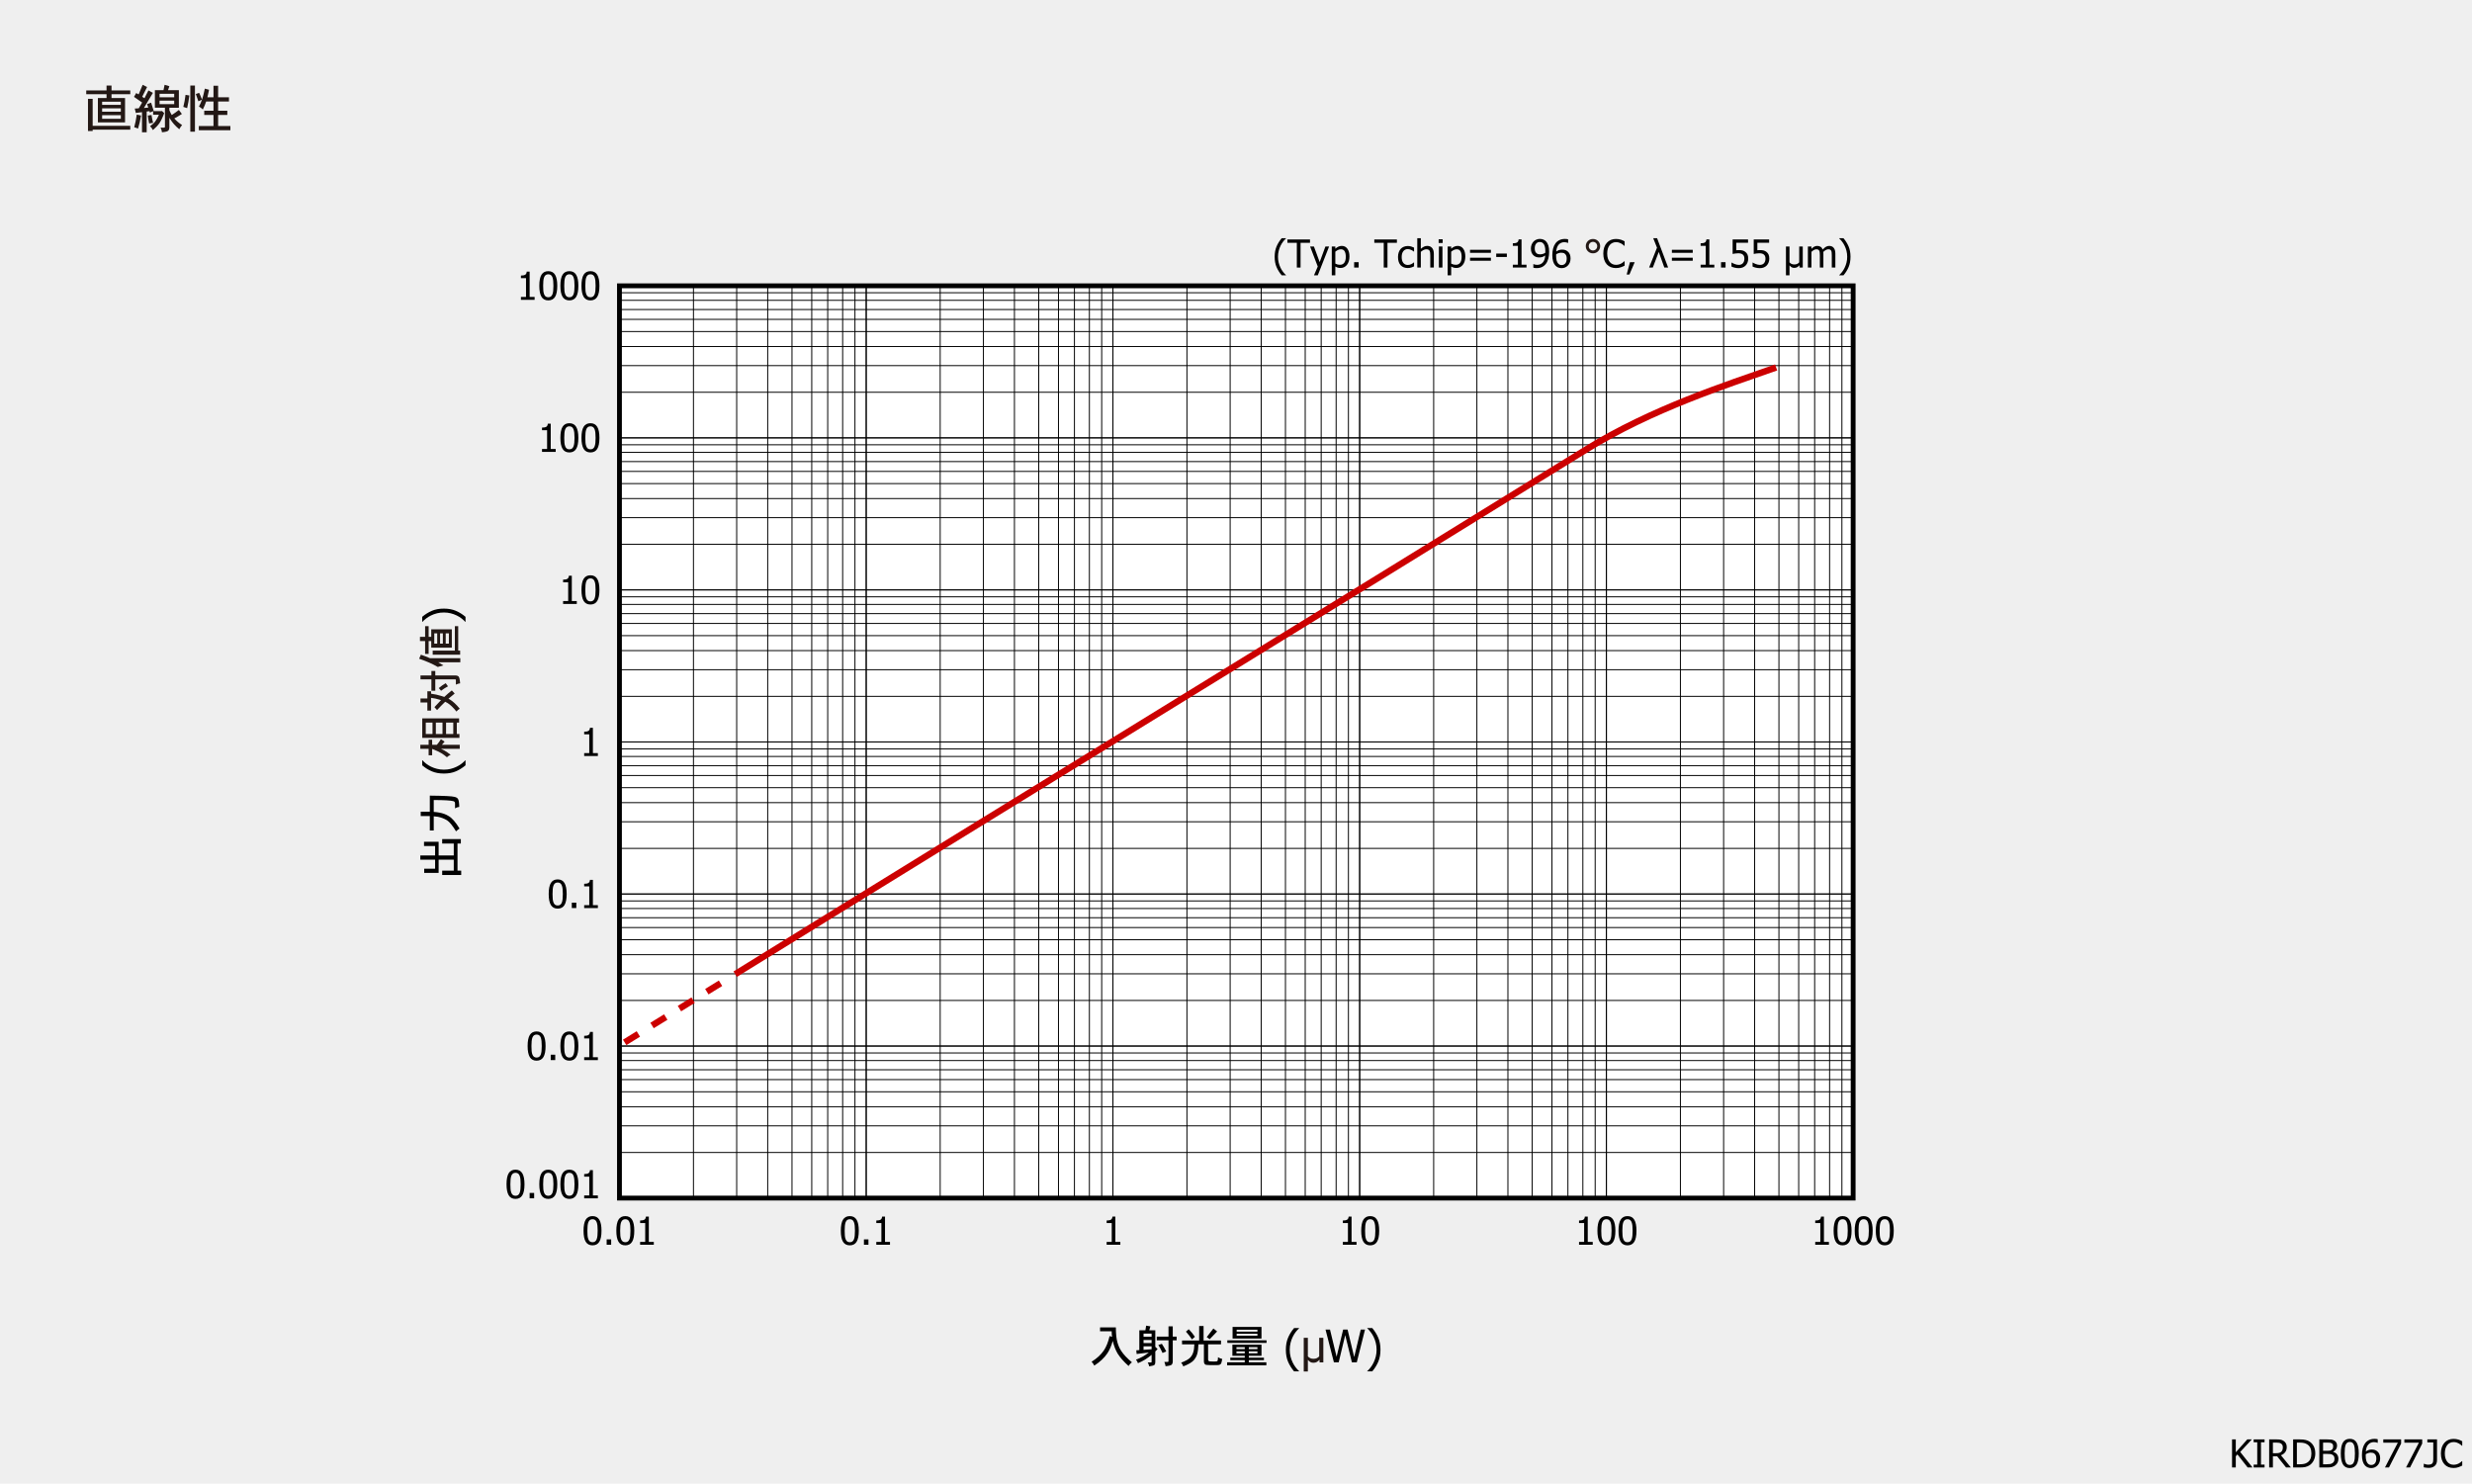 <?xml version="1.0" encoding="UTF-8"?>
<svg xmlns="http://www.w3.org/2000/svg" viewBox="0 0 768 461">
  <defs>
    <style>
      .cls-1 {
        fill: #fff;
        stroke-width: 1.5px;
      }

      .cls-1, .cls-2 {
        stroke: #000;
      }

      .cls-3 {
        fill: #231815;
      }

      .cls-3, .cls-4, .cls-5 {
        stroke-width: 0px;
      }

      .cls-2 {
        stroke-width: .3px;
      }

      .cls-2, .cls-6, .cls-7 {
        fill: none;
      }

      .cls-6 {
        stroke-dasharray: 0 0 5 5;
      }

      .cls-6, .cls-7 {
        stroke: #c00;
        stroke-width: 2px;
      }

      .cls-5 {
        fill: #efefef;
      }
    </style>
  </defs>
  <g id="bg">
    <rect class="cls-5" width="768" height="461"/>
  </g>
  <g id="fig">
    <g>
      <path class="cls-4" d="M399.543,85.549h-1.342c-.68-.809-1.214-1.664-1.603-2.566s-.583-1.969-.583-3.199c0-1.203.192-2.263.577-3.179s.921-1.778,1.608-2.587h1.342v.059c-.316.285-.618.614-.905.987s-.554.808-.8,1.304c-.234.48-.425,1.01-.571,1.588s-.22,1.188-.22,1.828c0,.668.071,1.279.214,1.834s.335,1.082.577,1.582c.234.48.502.915.803,1.304s.602.718.902.987v.059Z"/>
      <path class="cls-4" d="M402.9,83.135v-7.693h-2.93v-1.031h7.02v1.031h-2.93v7.693h-1.16Z"/>
      <path class="cls-4" d="M412.926,76.59l-3.521,8.959h-1.178l1.172-2.73-2.379-6.229h1.189l1.787,4.846,1.781-4.846h1.148Z"/>
      <path class="cls-4" d="M419.248,79.69c0,1.09-.261,1.958-.782,2.604s-1.181.97-1.978.97c-.324,0-.611-.037-.861-.111s-.506-.189-.768-.346v2.742h-1.102v-8.959h1.102v.686c.273-.246.577-.452.911-.618s.698-.249,1.093-.249c.75,0,1.335.297,1.755.891s.63,1.391.63,2.391ZM418.111,79.813c0-.746-.119-1.325-.357-1.737s-.625-.618-1.16-.618c-.312,0-.614.069-.905.208s-.567.317-.829.536v3.709c.289.141.536.236.741.287s.44.076.706.076c.57,0,1.014-.209,1.33-.627s.475-1.029.475-1.834Z"/>
      <path class="cls-4" d="M422.107,83.135h-1.4v-1.67h1.4v1.67Z"/>
      <path class="cls-4" d="M429.9,83.135v-7.693h-2.93v-1.031h7.02v1.031h-2.93v7.693h-1.16Z"/>
      <path class="cls-4" d="M437.383,83.282c-.449,0-.861-.069-1.236-.208s-.697-.349-.967-.63-.479-.636-.627-1.063-.223-.931-.223-1.509c0-.574.077-1.07.231-1.488s.36-.77.618-1.055.579-.505.964-.659.798-.231,1.239-.231c.359,0,.706.051,1.04.152s.632.219.894.352v1.236h-.064c-.078-.066-.179-.143-.302-.229s-.272-.174-.448-.264c-.152-.078-.332-.146-.539-.205s-.406-.088-.598-.088c-.57,0-1.028.216-1.374.647s-.519,1.042-.519,1.831c0,.773.167,1.376.501,1.808s.798.647,1.392.647c.359,0,.701-.074,1.025-.223s.611-.34.861-.574h.064v1.236c-.109.051-.246.112-.41.185s-.312.126-.445.161c-.188.055-.355.097-.504.126s-.34.044-.574.044Z"/>
      <path class="cls-4" d="M445.463,83.135h-1.102v-3.727c0-.301-.015-.581-.044-.841s-.085-.468-.167-.624c-.09-.164-.215-.286-.375-.366s-.379-.12-.656-.12c-.273,0-.556.073-.847.22s-.575.337-.853.571v4.887h-1.102v-9.117h1.102v3.299c.328-.293.652-.518.973-.674s.658-.234,1.014-.234c.645,0,1.148.212,1.512.636s.545,1.038.545,1.843v4.248Z"/>
      <path class="cls-4" d="M448.211,75.495h-1.254v-1.143h1.254v1.143ZM448.135,83.135h-1.102v-6.545h1.102v6.545Z"/>
      <path class="cls-4" d="M455.242,79.69c0,1.09-.261,1.958-.782,2.604s-1.181.97-1.978.97c-.324,0-.611-.037-.861-.111s-.506-.189-.768-.346v2.742h-1.102v-8.959h1.102v.686c.273-.246.577-.452.911-.618s.698-.249,1.093-.249c.75,0,1.335.297,1.755.891s.63,1.391.63,2.391ZM454.105,79.813c0-.746-.119-1.325-.357-1.737s-.625-.618-1.16-.618c-.312,0-.614.069-.905.208s-.567.317-.829.536v3.709c.289.141.536.236.741.287s.44.076.706.076c.57,0,1.014-.209,1.33-.627s.475-1.029.475-1.834Z"/>
      <path class="cls-4" d="M463.193,78.553h-6.48v-.938h6.48v.938ZM463.193,81.014h-6.48v-.938h6.48v.938Z"/>
      <path class="cls-4" d="M468.15,79.848h-3.305v-1.061h3.305v1.061Z"/>
      <path class="cls-4" d="M474.256,83.135h-4.254v-.891h1.582v-5.848h-1.582v-.797c.598,0,1.038-.085,1.321-.255s.442-.491.478-.964h.908v7.863h1.547v.891Z"/>
      <path class="cls-4" d="M475.621,77.247c0-.449.073-.859.22-1.23s.347-.691.601-.961c.242-.258.538-.459.888-.604s.704-.217,1.063-.217c.402,0,.767.067,1.093.202s.608.329.847.583c.301.32.534.74.7,1.26s.249,1.176.249,1.969c0,.723-.081,1.407-.243,2.054s-.401,1.183-.718,1.608c-.336.453-.739.799-1.21,1.037s-1.052.357-1.743.357c-.156,0-.322-.009-.498-.026s-.34-.05-.492-.097v-1.119h.059c.098.055.25.107.457.158s.418.076.633.076c.766,0,1.367-.252,1.805-.756s.686-1.225.744-2.162c-.312.211-.61.365-.894.463s-.591.146-.923.146c-.324,0-.619-.035-.885-.105s-.533-.207-.803-.41c-.312-.238-.549-.54-.709-.905s-.24-.806-.24-1.321ZM480.104,77.997c0-.594-.055-1.077-.164-1.45s-.26-.661-.451-.864c-.172-.188-.346-.316-.521-.387s-.369-.105-.58-.105c-.48,0-.863.172-1.148.516s-.428.842-.428,1.494c0,.367.047.67.141.908s.246.443.457.615c.148.121.316.202.504.243s.389.062.604.062c.25,0,.52-.044.809-.132s.541-.204.756-.349c.004-.059.009-.136.015-.231s.009-.202.009-.319Z"/>
      <path class="cls-4" d="M487.938,80.305c0,.449-.074.863-.223,1.242s-.348.695-.598.949c-.262.27-.555.474-.879.612s-.682.208-1.072.208c-.395,0-.753-.066-1.075-.199s-.606-.33-.853-.592c-.301-.316-.536-.739-.706-1.269s-.255-1.181-.255-1.954c0-.758.078-1.442.234-2.054s.396-1.144.721-1.597c.316-.441.725-.786,1.225-1.034s1.078-.372,1.734-.372c.195,0,.377.01.545.029s.316.051.445.094v1.119h-.053c-.105-.059-.258-.112-.457-.161s-.412-.073-.639-.073c-.727,0-1.313.245-1.761.735s-.712,1.218-.794,2.183c.277-.195.562-.346.855-.451s.613-.158.961-.158c.34,0,.638.034.894.103s.522.206.8.413c.32.242.559.549.715.92s.234.807.234,1.307ZM486.748,80.352c0-.359-.047-.66-.141-.902s-.246-.449-.457-.621c-.152-.125-.325-.207-.519-.246s-.392-.059-.595-.059c-.273,0-.539.041-.797.123s-.512.201-.762.357c-.008.086-.014.169-.018.249s-.006.181-.006.302c0,.605.06,1.094.179,1.465s.267.652.442.844c.168.184.341.312.519.387s.37.111.577.111c.469,0,.849-.168,1.14-.504s.437-.838.437-1.506Z"/>
      <path class="cls-3" d="M497.137,76.485c0,.625-.215,1.152-.645,1.582s-.959.645-1.588.645c-.621,0-1.148-.213-1.582-.639s-.65-.955-.65-1.588c0-.625.215-1.152.645-1.582s.959-.645,1.588-.645,1.158.215,1.588.645.645.957.645,1.582ZM496.217,76.485c0-.375-.125-.691-.375-.949s-.562-.387-.938-.387-.688.129-.938.387-.375.574-.375.949c0,.383.128.701.384.955s.565.381.929.381c.375,0,.688-.13.938-.39s.375-.575.375-.946Z"/>
      <path class="cls-4" d="M502.023,83.293c-.57,0-1.095-.096-1.573-.287s-.892-.477-1.239-.855-.617-.852-.809-1.418-.287-1.217-.287-1.951c0-.73.093-1.367.278-1.91s.456-1.016.812-1.418c.348-.391.76-.688,1.236-.894s1.01-.308,1.6-.308c.293,0,.567.021.823.064s.493.098.712.164c.188.059.38.132.577.22s.392.185.583.29v1.4h-.094c-.102-.094-.232-.207-.393-.34s-.355-.264-.586-.393c-.223-.121-.465-.221-.727-.299s-.564-.117-.908-.117c-.371,0-.723.076-1.055.229s-.623.377-.873.674c-.246.297-.438.67-.574,1.119s-.205.955-.205,1.518c0,.598.072,1.112.217,1.544s.342.796.592,1.093c.242.289.527.507.855.653s.676.22,1.043.22c.336,0,.646-.041.932-.123s.539-.186.762-.311c.215-.121.4-.245.557-.372s.279-.235.369-.325h.088v1.383c-.191.09-.372.176-.542.258s-.376.162-.618.24c-.254.082-.489.145-.706.188s-.499.064-.847.064Z"/>
      <path class="cls-4" d="M507.865,81.465l-1.641,3.838h-.855l1.031-3.838h1.465Z"/>
      <path class="cls-4" d="M518.26,83.135h-1.184l-1.734-4.857-1.846,4.857h-1.148l2.449-6.176-1.172-2.941h1.201l3.434,9.117Z"/>
      <path class="cls-4" d="M525.9,78.553h-6.48v-.938h6.48v.938ZM525.9,81.014h-6.48v-.938h6.48v.938Z"/>
      <path class="cls-4" d="M532.604,83.135h-4.254v-.891h1.582v-5.848h-1.582v-.797c.598,0,1.038-.085,1.321-.255s.442-.491.478-.964h.908v7.863h1.547v.891Z"/>
      <path class="cls-4" d="M536.09,83.135h-1.4v-1.67h1.4v1.67Z"/>
      <path class="cls-4" d="M543.133,80.358c0,.422-.067.812-.202,1.172s-.323.67-.565.932c-.246.266-.552.475-.917.627s-.774.229-1.228.229c-.418,0-.829-.046-1.233-.138s-.755-.212-1.052-.36v-1.236h.082c.09.066.219.142.387.226s.354.163.557.237c.23.082.441.146.633.19s.406.067.645.067c.234,0,.463-.042.686-.126s.414-.22.574-.407c.145-.172.255-.373.331-.604s.114-.502.114-.814c0-.309-.042-.562-.126-.762s-.206-.363-.366-.492c-.168-.148-.374-.253-.618-.313s-.517-.091-.817-.091c-.316,0-.635.024-.955.073s-.576.095-.768.138v-4.494h4.787v1.025h-3.656v2.32c.141-.016.279-.027.416-.035s.262-.012.375-.012c.445,0,.822.037,1.131.111s.605.219.891.434c.289.219.511.492.665.82s.231.756.231,1.283Z"/>
      <path class="cls-4" d="M549.684,80.358c0,.422-.067.812-.202,1.172s-.323.67-.565.932c-.246.266-.552.475-.917.627s-.774.229-1.228.229c-.418,0-.829-.046-1.233-.138s-.755-.212-1.052-.36v-1.236h.082c.09.066.219.142.387.226s.354.163.557.237c.23.082.441.146.633.19s.406.067.645.067c.234,0,.463-.042.686-.126s.414-.22.574-.407c.145-.172.255-.373.331-.604s.114-.502.114-.814c0-.309-.042-.562-.126-.762s-.206-.363-.366-.492c-.168-.148-.374-.253-.618-.313s-.517-.091-.817-.091c-.316,0-.635.024-.955.073s-.576.095-.768.138v-4.494h4.787v1.025h-3.656v2.32c.141-.016.279-.027.416-.035s.262-.012.375-.012c.445,0,.822.037,1.131.111s.605.219.891.434c.289.219.511.492.665.82s.231.756.231,1.283Z"/>
      <path class="cls-4" d="M560.078,83.135h-1.008v-.68h-.035c-.234.246-.47.438-.706.574s-.53.205-.882.205c-.359,0-.643-.068-.85-.205s-.42-.326-.639-.568v3.088h-1.102v-8.959h1.102v4.934c.164.195.369.353.615.472s.537.179.873.179c.352,0,.647-.057.888-.17s.454-.273.642-.48v-4.934h1.102v6.545Z"/>
      <path class="cls-4" d="M569.102,83.135v-3.785c0-.301-.012-.579-.035-.835s-.072-.456-.146-.601c-.078-.156-.189-.271-.334-.346s-.34-.111-.586-.111c-.227,0-.47.069-.729.208s-.528.339-.806.601c.004.066.009.146.015.237s.009.2.009.325v4.307h-1.102v-3.785c0-.301-.012-.579-.035-.835s-.072-.456-.146-.601c-.078-.156-.189-.271-.334-.346s-.34-.111-.586-.111c-.238,0-.488.074-.75.223s-.516.338-.762.568v4.887h-1.102v-6.545h1.102v.727c.289-.289.575-.513.858-.671s.595-.237.935-.237c.387,0,.729.088,1.028.264s.526.465.683.867c.332-.371.656-.652.973-.844s.66-.287,1.031-.287c.281,0,.537.044.768.132s.432.229.604.425c.176.199.312.447.407.744s.144.67.144,1.119v4.307h-1.102Z"/>
      <path class="cls-4" d="M574.914,79.784c0,1.207-.193,2.268-.58,3.182s-.922,1.775-1.605,2.584h-1.342v-.059c.301-.27.604-.601.908-.993s.57-.825.797-1.298c.242-.504.435-1.036.577-1.597s.214-1.167.214-1.819c0-.645-.072-1.254-.217-1.828s-.336-1.104-.574-1.588-.508-.92-.809-1.307-.6-.715-.896-.984v-.059h1.342c.68.809,1.214,1.668,1.603,2.578s.583,1.973.583,3.188Z"/>
    </g>
    <rect class="cls-1" x="192.453" y="88.806" width="383.28" height="283.465"/>
    <g>
      <path class="cls-4" d="M166.094,93.156h-4.254v-.891h1.582v-5.848h-1.582v-.797c.598,0,1.038-.085,1.321-.255s.442-.491.478-.964h.908v7.863h1.547v.891Z"/>
      <path class="cls-4" d="M173.131,88.791c0,1.566-.228,2.716-.683,3.448s-1.157,1.099-2.106,1.099c-.961,0-1.666-.373-2.115-1.119s-.674-1.885-.674-3.416c0-1.574.228-2.726.683-3.454s1.157-1.093,2.106-1.093c.961,0,1.666.377,2.115,1.131s.674,1.889.674,3.404ZM171.631,91.451c.113-.289.193-.654.24-1.096s.07-.963.07-1.564c0-.598-.023-1.117-.07-1.559s-.129-.809-.246-1.102c-.117-.297-.278-.522-.483-.677s-.472-.231-.8-.231c-.324,0-.591.077-.8.231s-.374.384-.495.688c-.117.297-.197.672-.24,1.125s-.064.965-.064,1.535c0,.609.019,1.119.056,1.529s.118.777.243,1.102c.113.301.274.532.483.694s.481.243.817.243c.324,0,.591-.077.8-.231s.372-.384.489-.688Z"/>
      <path class="cls-4" d="M179.682,88.791c0,1.566-.228,2.716-.683,3.448s-1.157,1.099-2.106,1.099c-.961,0-1.666-.373-2.115-1.119s-.674-1.885-.674-3.416c0-1.574.228-2.726.683-3.454s1.157-1.093,2.106-1.093c.961,0,1.666.377,2.115,1.131s.674,1.889.674,3.404ZM178.182,91.451c.113-.289.193-.654.24-1.096s.07-.963.07-1.564c0-.598-.023-1.117-.07-1.559s-.129-.809-.246-1.102c-.117-.297-.278-.522-.483-.677s-.472-.231-.8-.231c-.324,0-.591.077-.8.231s-.374.384-.495.688c-.117.297-.197.672-.24,1.125s-.064.965-.064,1.535c0,.609.019,1.119.056,1.529s.118.777.243,1.102c.113.301.274.532.483.694s.481.243.817.243c.324,0,.591-.077.8-.231s.372-.384.489-.688Z"/>
      <path class="cls-4" d="M186.233,88.791c0,1.566-.228,2.716-.683,3.448s-1.157,1.099-2.106,1.099c-.961,0-1.666-.373-2.115-1.119s-.674-1.885-.674-3.416c0-1.574.228-2.726.683-3.454s1.157-1.093,2.106-1.093c.961,0,1.666.377,2.115,1.131s.674,1.889.674,3.404ZM184.733,91.451c.113-.289.193-.654.24-1.096s.07-.963.07-1.564c0-.598-.023-1.117-.07-1.559s-.129-.809-.246-1.102c-.117-.297-.278-.522-.483-.677s-.472-.231-.8-.231c-.324,0-.591.077-.8.231s-.374.384-.495.688c-.117.297-.197.672-.24,1.125s-.064.965-.064,1.535c0,.609.019,1.119.056,1.529s.118.777.243,1.102c.113.301.274.532.483.694s.481.243.817.243c.324,0,.591-.077.8-.231s.372-.384.489-.688Z"/>
    </g>
    <g>
      <path class="cls-4" d="M179.196,187.65h-4.254v-.891h1.582v-5.848h-1.582v-.797c.598,0,1.038-.085,1.321-.255s.442-.491.478-.964h.908v7.863h1.547v.891Z"/>
      <path class="cls-4" d="M186.233,183.285c0,1.566-.228,2.716-.683,3.448s-1.157,1.099-2.106,1.099c-.961,0-1.666-.373-2.115-1.119s-.674-1.885-.674-3.416c0-1.574.228-2.726.683-3.454s1.157-1.093,2.106-1.093c.961,0,1.666.377,2.115,1.131s.674,1.889.674,3.404ZM184.733,185.945c.113-.289.193-.654.24-1.096s.07-.963.07-1.564c0-.598-.023-1.117-.07-1.559s-.129-.809-.246-1.102c-.117-.297-.278-.522-.483-.677s-.472-.231-.8-.231c-.324,0-.591.077-.8.231s-.374.384-.495.688c-.117.297-.197.672-.24,1.125s-.064.965-.064,1.535c0,.609.019,1.119.056,1.529s.118.777.243,1.102c.113.301.274.532.483.694s.481.243.817.243c.324,0,.591-.077.8-.231s.372-.384.489-.688Z"/>
    </g>
    <g>
      <path class="cls-4" d="M172.645,140.402h-4.254v-.891h1.582v-5.848h-1.582v-.797c.598,0,1.038-.085,1.321-.255s.442-.491.478-.964h.908v7.863h1.547v.891Z"/>
      <path class="cls-4" d="M179.682,136.037c0,1.566-.228,2.716-.683,3.448s-1.157,1.099-2.106,1.099c-.961,0-1.666-.373-2.115-1.119s-.674-1.885-.674-3.416c0-1.574.228-2.726.683-3.454s1.157-1.093,2.106-1.093c.961,0,1.666.377,2.115,1.131s.674,1.889.674,3.404ZM178.182,138.697c.113-.289.193-.654.24-1.096s.07-.963.07-1.564c0-.598-.023-1.117-.07-1.559s-.129-.809-.246-1.102c-.117-.297-.278-.522-.483-.677s-.472-.231-.8-.231c-.324,0-.591.077-.8.231s-.374.384-.495.688c-.117.297-.197.672-.24,1.125s-.064.965-.064,1.535c0,.609.019,1.119.056,1.529s.118.777.243,1.102c.113.301.274.532.483.694s.481.243.817.243c.324,0,.591-.077.8-.231s.372-.384.489-.688Z"/>
      <path class="cls-4" d="M186.233,136.037c0,1.566-.228,2.716-.683,3.448s-1.157,1.099-2.106,1.099c-.961,0-1.666-.373-2.115-1.119s-.674-1.885-.674-3.416c0-1.574.228-2.726.683-3.454s1.157-1.093,2.106-1.093c.961,0,1.666.377,2.115,1.131s.674,1.889.674,3.404ZM184.733,138.697c.113-.289.193-.654.24-1.096s.07-.963.07-1.564c0-.598-.023-1.117-.07-1.559s-.129-.809-.246-1.102c-.117-.297-.278-.522-.483-.677s-.472-.231-.8-.231c-.324,0-.591.077-.8.231s-.374.384-.495.688c-.117.297-.197.672-.24,1.125s-.064.965-.064,1.535c0,.609.019,1.119.056,1.529s.118.777.243,1.102c.113.301.274.532.483.694s.481.243.817.243c.324,0,.591-.077.8-.231s.372-.384.489-.688Z"/>
    </g>
    <g>
      <path class="cls-4" d="M162.948,367.973c0,1.566-.228,2.716-.683,3.448s-1.157,1.099-2.106,1.099c-.961,0-1.666-.373-2.115-1.119s-.674-1.885-.674-3.416c0-1.574.228-2.726.683-3.454s1.157-1.093,2.106-1.093c.961,0,1.666.377,2.115,1.131s.674,1.889.674,3.404ZM161.448,370.633c.113-.289.193-.654.24-1.096s.07-.963.07-1.564c0-.598-.023-1.117-.07-1.559s-.129-.809-.246-1.102c-.117-.297-.278-.522-.483-.677s-.472-.231-.8-.231c-.324,0-.591.077-.8.231s-.374.384-.495.688c-.117.297-.197.672-.24,1.125s-.064.965-.064,1.535c0,.609.019,1.119.056,1.529s.118.777.243,1.102c.113.301.274.532.483.694s.481.243.817.243c.324,0,.591-.077.8-.231s.372-.384.489-.688Z"/>
      <path class="cls-4" d="M165.948,372.338h-1.4v-1.67h1.4v1.67Z"/>
      <path class="cls-4" d="M173.131,367.973c0,1.566-.228,2.716-.683,3.448s-1.157,1.099-2.106,1.099c-.961,0-1.666-.373-2.115-1.119s-.674-1.885-.674-3.416c0-1.574.228-2.726.683-3.454s1.157-1.093,2.106-1.093c.961,0,1.666.377,2.115,1.131s.674,1.889.674,3.404ZM171.631,370.633c.113-.289.193-.654.24-1.096s.07-.963.07-1.564c0-.598-.023-1.117-.07-1.559s-.129-.809-.246-1.102c-.117-.297-.278-.522-.483-.677s-.472-.231-.8-.231c-.324,0-.591.077-.8.231s-.374.384-.495.688c-.117.297-.197.672-.24,1.125s-.064.965-.064,1.535c0,.609.019,1.119.056,1.529s.118.777.243,1.102c.113.301.274.532.483.694s.481.243.817.243c.324,0,.591-.077.8-.231s.372-.384.489-.688Z"/>
      <path class="cls-4" d="M179.682,367.973c0,1.566-.228,2.716-.683,3.448s-1.157,1.099-2.106,1.099c-.961,0-1.666-.373-2.115-1.119s-.674-1.885-.674-3.416c0-1.574.228-2.726.683-3.454s1.157-1.093,2.106-1.093c.961,0,1.666.377,2.115,1.131s.674,1.889.674,3.404ZM178.182,370.633c.113-.289.193-.654.24-1.096s.07-.963.07-1.564c0-.598-.023-1.117-.07-1.559s-.129-.809-.246-1.102c-.117-.297-.278-.522-.483-.677s-.472-.231-.8-.231c-.324,0-.591.077-.8.231s-.374.384-.495.688c-.117.297-.197.672-.24,1.125s-.064.965-.064,1.535c0,.609.019,1.119.056,1.529s.118.777.243,1.102c.113.301.274.532.483.694s.481.243.817.243c.324,0,.591-.077.8-.231s.372-.384.489-.688Z"/>
      <path class="cls-4" d="M185.747,372.338h-4.254v-.891h1.582v-5.848h-1.582v-.797c.598,0,1.038-.085,1.321-.255s.442-.491.478-.964h.908v7.863h1.547v.891Z"/>
    </g>
    <g>
      <path class="cls-4" d="M169.499,325.025c0,1.566-.228,2.716-.683,3.448s-1.157,1.099-2.106,1.099c-.961,0-1.666-.373-2.115-1.119s-.674-1.885-.674-3.416c0-1.574.228-2.726.683-3.454s1.157-1.093,2.106-1.093c.961,0,1.666.377,2.115,1.131s.674,1.889.674,3.404ZM167.999,327.686c.113-.289.193-.654.24-1.096s.07-.963.07-1.564c0-.598-.023-1.117-.07-1.559s-.129-.809-.246-1.102c-.117-.297-.278-.522-.483-.677s-.472-.231-.8-.231c-.324,0-.591.077-.8.231s-.374.384-.495.688c-.117.297-.197.672-.24,1.125s-.064.965-.064,1.535c0,.609.019,1.119.056,1.529s.118.777.243,1.102c.113.301.274.532.483.694s.481.243.817.243c.324,0,.591-.077.8-.231s.372-.384.489-.688Z"/>
      <path class="cls-4" d="M172.499,329.391h-1.4v-1.67h1.4v1.67Z"/>
      <path class="cls-4" d="M179.682,325.025c0,1.566-.228,2.716-.683,3.448s-1.157,1.099-2.106,1.099c-.961,0-1.666-.373-2.115-1.119s-.674-1.885-.674-3.416c0-1.574.228-2.726.683-3.454s1.157-1.093,2.106-1.093c.961,0,1.666.377,2.115,1.131s.674,1.889.674,3.404ZM178.182,327.686c.113-.289.193-.654.24-1.096s.07-.963.07-1.564c0-.598-.023-1.117-.07-1.559s-.129-.809-.246-1.102c-.117-.297-.278-.522-.483-.677s-.472-.231-.8-.231c-.324,0-.591.077-.8.231s-.374.384-.495.688c-.117.297-.197.672-.24,1.125s-.064.965-.064,1.535c0,.609.019,1.119.056,1.529s.118.777.243,1.102c.113.301.274.532.483.694s.481.243.817.243c.324,0,.591-.077.8-.231s.372-.384.489-.688Z"/>
      <path class="cls-4" d="M185.747,329.391h-4.254v-.891h1.582v-5.848h-1.582v-.797c.598,0,1.038-.085,1.321-.255s.442-.491.478-.964h.908v7.863h1.547v.891Z"/>
    </g>
    <g>
      <path class="cls-4" d="M176.049,277.779c0,1.566-.228,2.716-.683,3.448s-1.157,1.099-2.106,1.099c-.961,0-1.666-.373-2.115-1.119s-.674-1.885-.674-3.416c0-1.574.228-2.726.683-3.454s1.157-1.093,2.106-1.093c.961,0,1.666.377,2.115,1.131s.674,1.889.674,3.404ZM174.549,280.439c.113-.289.193-.654.24-1.096s.07-.963.07-1.564c0-.598-.023-1.117-.07-1.559s-.129-.809-.246-1.102c-.117-.297-.278-.522-.483-.677s-.472-.231-.8-.231c-.324,0-.591.077-.8.231s-.374.384-.495.688c-.117.297-.197.672-.24,1.125s-.064.965-.064,1.535c0,.609.019,1.119.056,1.529s.118.777.243,1.102c.113.301.274.532.483.694s.481.243.817.243c.324,0,.591-.077.8-.231s.372-.384.489-.688Z"/>
      <path class="cls-4" d="M179.049,282.145h-1.4v-1.67h1.4v1.67Z"/>
      <path class="cls-4" d="M185.747,282.145h-4.254v-.891h1.582v-5.848h-1.582v-.797c.598,0,1.038-.085,1.321-.255s.442-.491.478-.964h.908v7.863h1.547v.891Z"/>
    </g>
    <path class="cls-4" d="M185.747,234.897h-4.254v-.891h1.582v-5.848h-1.582v-.797c.598,0,1.038-.085,1.321-.255s.442-.491.478-.964h.908v7.863h1.547v.891Z"/>
    <g>
      <g>
        <g>
          <line class="cls-2" x1="575.733" y1="372.27" x2="192.453" y2="372.27"/>
          <line class="cls-2" x1="575.733" y1="358.102" x2="192.453" y2="358.102"/>
          <line class="cls-2" x1="575.733" y1="349.825" x2="192.453" y2="349.825"/>
          <line class="cls-2" x1="575.733" y1="343.886" x2="192.453" y2="343.886"/>
          <line class="cls-2" x1="575.733" y1="339.236" x2="192.453" y2="339.236"/>
          <line class="cls-2" x1="575.733" y1="335.452" x2="192.453" y2="335.452"/>
          <line class="cls-2" x1="575.733" y1="332.395" x2="192.453" y2="332.395"/>
          <line class="cls-2" x1="575.733" y1="329.534" x2="192.453" y2="329.534"/>
          <line class="cls-2" x1="575.733" y1="327.179" x2="192.453" y2="327.179"/>
          <line class="cls-2" x1="575.733" y1="325.026" x2="192.453" y2="325.026"/>
        </g>
        <g>
          <line class="cls-2" x1="575.733" y1="325.026" x2="192.453" y2="325.026"/>
          <line class="cls-2" x1="575.733" y1="310.858" x2="192.453" y2="310.858"/>
          <line class="cls-2" x1="575.733" y1="302.581" x2="192.453" y2="302.581"/>
          <line class="cls-2" x1="575.733" y1="296.641" x2="192.453" y2="296.641"/>
          <line class="cls-2" x1="575.733" y1="291.992" x2="192.453" y2="291.992"/>
          <line class="cls-2" x1="575.733" y1="288.208" x2="192.453" y2="288.208"/>
          <line class="cls-2" x1="575.733" y1="285.151" x2="192.453" y2="285.151"/>
          <line class="cls-2" x1="575.733" y1="282.29" x2="192.453" y2="282.29"/>
          <line class="cls-2" x1="575.733" y1="279.935" x2="192.453" y2="279.935"/>
          <line class="cls-2" x1="575.733" y1="277.782" x2="192.453" y2="277.782"/>
        </g>
        <g>
          <line class="cls-2" x1="575.733" y1="277.782" x2="192.453" y2="277.782"/>
          <line class="cls-2" x1="575.733" y1="263.613" x2="192.453" y2="263.613"/>
          <line class="cls-2" x1="575.733" y1="255.337" x2="192.453" y2="255.337"/>
          <line class="cls-2" x1="575.733" y1="249.397" x2="192.453" y2="249.397"/>
          <line class="cls-2" x1="575.733" y1="244.748" x2="192.453" y2="244.748"/>
          <line class="cls-2" x1="575.733" y1="240.964" x2="192.453" y2="240.964"/>
          <line class="cls-2" x1="575.733" y1="237.907" x2="192.453" y2="237.907"/>
          <line class="cls-2" x1="575.733" y1="235.046" x2="192.453" y2="235.046"/>
          <line class="cls-2" x1="575.733" y1="232.69" x2="192.453" y2="232.69"/>
          <line class="cls-2" x1="575.733" y1="230.538" x2="192.453" y2="230.538"/>
        </g>
        <g>
          <line class="cls-2" x1="575.733" y1="230.538" x2="192.453" y2="230.538"/>
          <line class="cls-2" x1="575.733" y1="216.369" x2="192.453" y2="216.369"/>
          <line class="cls-2" x1="575.733" y1="208.093" x2="192.453" y2="208.093"/>
          <line class="cls-2" x1="575.733" y1="202.153" x2="192.453" y2="202.153"/>
          <line class="cls-2" x1="575.733" y1="197.504" x2="192.453" y2="197.504"/>
          <line class="cls-2" x1="575.733" y1="193.72" x2="192.453" y2="193.72"/>
          <line class="cls-2" x1="575.733" y1="190.663" x2="192.453" y2="190.663"/>
          <line class="cls-2" x1="575.733" y1="187.802" x2="192.453" y2="187.802"/>
          <line class="cls-2" x1="575.733" y1="185.446" x2="192.453" y2="185.446"/>
          <line class="cls-2" x1="575.733" y1="183.294" x2="192.453" y2="183.294"/>
        </g>
        <g>
          <line class="cls-2" x1="575.733" y1="183.294" x2="192.453" y2="183.294"/>
          <line class="cls-2" x1="575.733" y1="169.125" x2="192.453" y2="169.125"/>
          <line class="cls-2" x1="575.733" y1="160.849" x2="192.453" y2="160.849"/>
          <line class="cls-2" x1="575.733" y1="154.909" x2="192.453" y2="154.909"/>
          <line class="cls-2" x1="575.733" y1="150.259" x2="192.453" y2="150.259"/>
          <line class="cls-2" x1="575.733" y1="146.476" x2="192.453" y2="146.476"/>
          <line class="cls-2" x1="575.733" y1="143.419" x2="192.453" y2="143.419"/>
          <line class="cls-2" x1="575.733" y1="140.558" x2="192.453" y2="140.558"/>
          <line class="cls-2" x1="575.733" y1="138.202" x2="192.453" y2="138.202"/>
          <line class="cls-2" x1="575.733" y1="136.05" x2="192.453" y2="136.05"/>
        </g>
        <g>
          <line class="cls-2" x1="575.733" y1="136.05" x2="192.453" y2="136.05"/>
          <line class="cls-2" x1="575.733" y1="121.881" x2="192.453" y2="121.881"/>
          <line class="cls-2" x1="575.733" y1="113.605" x2="192.453" y2="113.605"/>
          <line class="cls-2" x1="575.733" y1="107.665" x2="192.453" y2="107.665"/>
          <line class="cls-2" x1="575.733" y1="103.015" x2="192.453" y2="103.015"/>
          <line class="cls-2" x1="575.733" y1="99.232" x2="192.453" y2="99.232"/>
          <line class="cls-2" x1="575.733" y1="96.175" x2="192.453" y2="96.175"/>
          <line class="cls-2" x1="575.733" y1="93.314" x2="192.453" y2="93.314"/>
          <line class="cls-2" x1="575.733" y1="90.958" x2="192.453" y2="90.958"/>
          <line class="cls-2" x1="575.733" y1="88.806" x2="192.453" y2="88.806"/>
        </g>
      </g>
      <g>
        <g>
          <line class="cls-2" x1="192.453" y1="372.27" x2="192.453" y2="88.806"/>
          <line class="cls-2" x1="215.442" y1="372.27" x2="215.442" y2="88.806"/>
          <line class="cls-2" x1="228.871" y1="372.27" x2="228.871" y2="88.806"/>
          <line class="cls-2" x1="238.509" y1="372.27" x2="238.509" y2="88.806"/>
          <line class="cls-2" x1="246.053" y1="372.27" x2="246.053" y2="88.806"/>
          <line class="cls-2" x1="252.192" y1="372.27" x2="252.192" y2="88.806"/>
          <line class="cls-2" x1="257.152" y1="372.27" x2="257.152" y2="88.806"/>
          <line class="cls-2" x1="261.795" y1="372.27" x2="261.795" y2="88.806"/>
          <line class="cls-2" x1="265.617" y1="372.27" x2="265.617" y2="88.806"/>
          <line class="cls-2" x1="269.109" y1="372.27" x2="269.109" y2="88.806"/>
        </g>
        <g>
          <line class="cls-2" x1="269.109" y1="372.27" x2="269.109" y2="88.806"/>
          <line class="cls-2" x1="292.098" y1="372.27" x2="292.098" y2="88.806"/>
          <line class="cls-2" x1="305.527" y1="372.27" x2="305.527" y2="88.806"/>
          <line class="cls-2" x1="315.165" y1="372.27" x2="315.165" y2="88.806"/>
          <line class="cls-2" x1="322.709" y1="372.27" x2="322.709" y2="88.806"/>
          <line class="cls-2" x1="328.848" y1="372.27" x2="328.848" y2="88.806"/>
          <line class="cls-2" x1="333.808" y1="372.27" x2="333.808" y2="88.806"/>
          <line class="cls-2" x1="338.451" y1="372.27" x2="338.451" y2="88.806"/>
          <line class="cls-2" x1="342.273" y1="372.27" x2="342.273" y2="88.806"/>
          <line class="cls-2" x1="345.765" y1="372.27" x2="345.765" y2="88.806"/>
        </g>
        <g>
          <line class="cls-2" x1="345.765" y1="372.27" x2="345.765" y2="88.806"/>
          <line class="cls-2" x1="368.754" y1="372.27" x2="368.754" y2="88.806"/>
          <line class="cls-2" x1="382.183" y1="372.27" x2="382.183" y2="88.806"/>
          <line class="cls-2" x1="391.821" y1="372.27" x2="391.821" y2="88.806"/>
          <line class="cls-2" x1="399.365" y1="372.27" x2="399.365" y2="88.806"/>
          <line class="cls-2" x1="405.504" y1="372.27" x2="405.504" y2="88.806"/>
          <line class="cls-2" x1="410.465" y1="372.27" x2="410.465" y2="88.806"/>
          <line class="cls-2" x1="415.107" y1="372.27" x2="415.107" y2="88.806"/>
          <line class="cls-2" x1="418.929" y1="372.27" x2="418.929" y2="88.806"/>
          <line class="cls-2" x1="422.421" y1="372.27" x2="422.421" y2="88.806"/>
        </g>
        <g>
          <line class="cls-2" x1="422.421" y1="372.27" x2="422.421" y2="88.806"/>
          <line class="cls-2" x1="445.411" y1="372.27" x2="445.411" y2="88.806"/>
          <line class="cls-2" x1="458.839" y1="372.27" x2="458.839" y2="88.806"/>
          <line class="cls-2" x1="468.477" y1="372.27" x2="468.477" y2="88.806"/>
          <line class="cls-2" x1="476.021" y1="372.27" x2="476.021" y2="88.806"/>
          <line class="cls-2" x1="482.16" y1="372.27" x2="482.16" y2="88.806"/>
          <line class="cls-2" x1="487.121" y1="372.27" x2="487.121" y2="88.806"/>
          <line class="cls-2" x1="491.763" y1="372.27" x2="491.763" y2="88.806"/>
          <line class="cls-2" x1="495.585" y1="372.27" x2="495.585" y2="88.806"/>
          <line class="cls-2" x1="499.077" y1="372.27" x2="499.077" y2="88.806"/>
        </g>
        <g>
          <line class="cls-2" x1="499.077" y1="372.27" x2="499.077" y2="88.806"/>
          <line class="cls-2" x1="522.067" y1="372.27" x2="522.067" y2="88.806"/>
          <line class="cls-2" x1="535.495" y1="372.27" x2="535.495" y2="88.806"/>
          <line class="cls-2" x1="545.133" y1="372.27" x2="545.133" y2="88.806"/>
          <line class="cls-2" x1="552.677" y1="372.27" x2="552.677" y2="88.806"/>
          <line class="cls-2" x1="558.816" y1="372.27" x2="558.816" y2="88.806"/>
          <line class="cls-2" x1="563.777" y1="372.27" x2="563.777" y2="88.806"/>
          <line class="cls-2" x1="568.419" y1="372.27" x2="568.419" y2="88.806"/>
          <line class="cls-2" x1="572.241" y1="372.27" x2="572.241" y2="88.806"/>
          <line class="cls-2" x1="575.733" y1="372.27" x2="575.733" y2="88.806"/>
        </g>
      </g>
    </g>
    <g>
      <path class="cls-4" d="M186.875,382.404c0,1.566-.228,2.716-.683,3.448s-1.157,1.099-2.106,1.099c-.961,0-1.666-.373-2.115-1.119s-.674-1.885-.674-3.416c0-1.574.228-2.726.683-3.454s1.157-1.093,2.106-1.093c.961,0,1.666.377,2.115,1.131s.674,1.889.674,3.404ZM185.375,385.064c.113-.289.193-.654.24-1.096s.07-.963.07-1.564c0-.598-.023-1.117-.07-1.559s-.129-.809-.246-1.102c-.117-.297-.278-.522-.483-.677s-.472-.231-.8-.231c-.324,0-.591.077-.8.231s-.374.384-.495.688c-.117.297-.197.672-.24,1.125s-.064.965-.064,1.535c0,.609.019,1.119.056,1.529s.118.777.243,1.102c.113.301.274.532.483.694s.481.243.817.243c.324,0,.591-.077.8-.231s.372-.384.489-.688Z"/>
      <path class="cls-4" d="M189.875,386.77h-1.4v-1.67h1.4v1.67Z"/>
      <path class="cls-4" d="M197.059,382.404c0,1.566-.228,2.716-.683,3.448s-1.157,1.099-2.106,1.099c-.961,0-1.666-.373-2.115-1.119s-.674-1.885-.674-3.416c0-1.574.228-2.726.683-3.454s1.157-1.093,2.106-1.093c.961,0,1.666.377,2.115,1.131s.674,1.889.674,3.404ZM195.559,385.064c.113-.289.193-.654.24-1.096s.07-.963.07-1.564c0-.598-.023-1.117-.07-1.559s-.129-.809-.246-1.102c-.117-.297-.278-.522-.483-.677s-.472-.231-.8-.231c-.324,0-.591.077-.8.231s-.374.384-.495.688c-.117.297-.197.672-.24,1.125s-.064.965-.064,1.535c0,.609.019,1.119.056,1.529s.118.777.243,1.102c.113.301.274.532.483.694s.481.243.817.243c.324,0,.591-.077.8-.231s.372-.384.489-.688Z"/>
      <path class="cls-4" d="M203.124,386.77h-4.254v-.891h1.582v-5.848h-1.582v-.797c.598,0,1.038-.085,1.321-.255s.442-.491.478-.964h.908v7.863h1.547v.891Z"/>
    </g>
    <g>
      <path class="cls-4" d="M266.806,382.404c0,1.566-.228,2.716-.683,3.448s-1.157,1.099-2.106,1.099c-.961,0-1.666-.373-2.115-1.119s-.674-1.885-.674-3.416c0-1.574.228-2.726.683-3.454s1.157-1.093,2.106-1.093c.961,0,1.666.377,2.115,1.131s.674,1.889.674,3.404ZM265.306,385.064c.113-.289.193-.654.24-1.096s.07-.963.07-1.564c0-.598-.023-1.117-.07-1.559s-.129-.809-.246-1.102c-.117-.297-.278-.522-.483-.677s-.472-.231-.8-.231c-.324,0-.591.077-.8.231s-.374.384-.495.688c-.117.297-.197.672-.24,1.125s-.064.965-.064,1.535c0,.609.019,1.119.056,1.529s.118.777.243,1.102c.113.301.274.532.483.694s.481.243.817.243c.324,0,.591-.077.8-.231s.372-.384.489-.688Z"/>
      <path class="cls-4" d="M269.806,386.77h-1.4v-1.67h1.4v1.67Z"/>
      <path class="cls-4" d="M276.503,386.77h-4.254v-.891h1.582v-5.848h-1.582v-.797c.598,0,1.038-.085,1.321-.255s.442-.491.478-.964h.908v7.863h1.547v.891Z"/>
    </g>
    <path class="cls-4" d="M348.068,386.77h-4.254v-.891h1.582v-5.848h-1.582v-.797c.598,0,1.038-.085,1.321-.255s.442-.491.478-.964h.908v7.863h1.547v.891Z"/>
    <g>
      <path class="cls-4" d="M421.448,386.77h-4.254v-.891h1.582v-5.848h-1.582v-.797c.598,0,1.038-.085,1.321-.255s.442-.491.478-.964h.908v7.863h1.547v.891Z"/>
      <path class="cls-4" d="M428.485,382.404c0,1.566-.228,2.716-.683,3.448s-1.157,1.099-2.106,1.099c-.961,0-1.666-.373-2.115-1.119s-.674-1.885-.674-3.416c0-1.574.228-2.726.683-3.454s1.157-1.093,2.106-1.093c.961,0,1.666.377,2.115,1.131s.674,1.889.674,3.404ZM426.985,385.064c.113-.289.193-.654.24-1.096s.07-.963.07-1.564c0-.598-.023-1.117-.07-1.559s-.129-.809-.246-1.102c-.117-.297-.278-.522-.483-.677s-.472-.231-.8-.231c-.324,0-.591.077-.8.231s-.374.384-.495.688c-.117.297-.197.672-.24,1.125s-.064.965-.064,1.535c0,.609.019,1.119.056,1.529s.118.777.243,1.102c.113.301.274.532.483.694s.481.243.817.243c.324,0,.591-.077.8-.231s.372-.384.489-.688Z"/>
    </g>
    <g>
      <path class="cls-4" d="M568.21,386.77h-4.254v-.891h1.582v-5.848h-1.582v-.797c.598,0,1.038-.085,1.321-.255s.442-.491.478-.964h.908v7.863h1.547v.891Z"/>
      <path class="cls-4" d="M575.247,382.404c0,1.566-.228,2.716-.683,3.448s-1.157,1.099-2.106,1.099c-.961,0-1.666-.373-2.115-1.119s-.674-1.885-.674-3.416c0-1.574.228-2.726.683-3.454s1.157-1.093,2.106-1.093c.961,0,1.666.377,2.115,1.131s.674,1.889.674,3.404ZM573.747,385.064c.113-.289.193-.654.24-1.096s.07-.963.07-1.564c0-.598-.023-1.117-.07-1.559s-.129-.809-.246-1.102c-.117-.297-.278-.522-.483-.677s-.472-.231-.8-.231c-.324,0-.591.077-.8.231s-.374.384-.495.688c-.117.297-.197.672-.24,1.125s-.064.965-.064,1.535c0,.609.019,1.119.056,1.529s.118.777.243,1.102c.113.301.274.532.483.694s.481.243.817.243c.324,0,.591-.077.8-.231s.372-.384.489-.688Z"/>
      <path class="cls-4" d="M581.798,382.404c0,1.566-.228,2.716-.683,3.448s-1.157,1.099-2.106,1.099c-.961,0-1.666-.373-2.115-1.119s-.674-1.885-.674-3.416c0-1.574.228-2.726.683-3.454s1.157-1.093,2.106-1.093c.961,0,1.666.377,2.115,1.131s.674,1.889.674,3.404ZM580.298,385.064c.113-.289.193-.654.24-1.096s.07-.963.07-1.564c0-.598-.023-1.117-.07-1.559s-.129-.809-.246-1.102c-.117-.297-.278-.522-.483-.677s-.472-.231-.8-.231c-.324,0-.591.077-.8.231s-.374.384-.495.688c-.117.297-.197.672-.24,1.125s-.064.965-.064,1.535c0,.609.019,1.119.056,1.529s.118.777.243,1.102c.113.301.274.532.483.694s.481.243.817.243c.324,0,.591-.077.8-.231s.372-.384.489-.688Z"/>
      <path class="cls-4" d="M588.349,382.404c0,1.566-.228,2.716-.683,3.448s-1.157,1.099-2.106,1.099c-.961,0-1.666-.373-2.115-1.119s-.674-1.885-.674-3.416c0-1.574.228-2.726.683-3.454s1.157-1.093,2.106-1.093c.961,0,1.666.377,2.115,1.131s.674,1.889.674,3.404ZM586.849,385.064c.113-.289.193-.654.24-1.096s.07-.963.07-1.564c0-.598-.023-1.117-.07-1.559s-.129-.809-.246-1.102c-.117-.297-.278-.522-.483-.677s-.472-.231-.8-.231c-.324,0-.591.077-.8.231s-.374.384-.495.688c-.117.297-.197.672-.24,1.125s-.064.965-.064,1.535c0,.609.019,1.119.056,1.529s.118.777.243,1.102c.113.301.274.532.483.694s.481.243.817.243c.324,0,.591-.077.8-.231s.372-.384.489-.688Z"/>
    </g>
    <g>
      <path class="cls-4" d="M494.829,386.77h-4.254v-.891h1.582v-5.848h-1.582v-.797c.598,0,1.038-.085,1.321-.255s.442-.491.478-.964h.908v7.863h1.547v.891Z"/>
      <path class="cls-4" d="M501.866,382.404c0,1.566-.228,2.716-.683,3.448s-1.157,1.099-2.106,1.099c-.961,0-1.666-.373-2.115-1.119s-.674-1.885-.674-3.416c0-1.574.228-2.726.683-3.454s1.157-1.093,2.106-1.093c.961,0,1.666.377,2.115,1.131s.674,1.889.674,3.404ZM500.366,385.064c.113-.289.193-.654.24-1.096s.07-.963.07-1.564c0-.598-.023-1.117-.07-1.559s-.129-.809-.246-1.102c-.117-.297-.278-.522-.483-.677s-.472-.231-.8-.231c-.324,0-.591.077-.8.231s-.374.384-.495.688c-.117.297-.197.672-.24,1.125s-.064.965-.064,1.535c0,.609.019,1.119.056,1.529s.118.777.243,1.102c.113.301.274.532.483.694s.481.243.817.243c.324,0,.591-.077.8-.231s.372-.384.489-.688Z"/>
      <path class="cls-4" d="M508.417,382.404c0,1.566-.228,2.716-.683,3.448s-1.157,1.099-2.106,1.099c-.961,0-1.666-.373-2.115-1.119s-.674-1.885-.674-3.416c0-1.574.228-2.726.683-3.454s1.157-1.093,2.106-1.093c.961,0,1.666.377,2.115,1.131s.674,1.889.674,3.404ZM506.917,385.064c.113-.289.193-.654.24-1.096s.07-.963.07-1.564c0-.598-.023-1.117-.07-1.559s-.129-.809-.246-1.102c-.117-.297-.278-.522-.483-.677s-.472-.231-.8-.231c-.324,0-.591.077-.8.231s-.374.384-.495.688c-.117.297-.197.672-.24,1.125s-.064.965-.064,1.535c0,.609.019,1.119.056,1.529s.118.777.243,1.102c.113.301.274.532.483.694s.481.243.817.243c.324,0,.591-.077.8-.231s.372-.384.489-.688Z"/>
    </g>
    <line class="cls-6" x1="223.853" y1="305.512" x2="192.453" y2="324.894"/>
    <path class="cls-7" d="M551.806,114.172c-15.375,5.416-38.557,12.81-59.024,25.496-63.779,39.531-191.108,117.627-264.368,163.028"/>
  </g>
  <g id="ja">
    <g>
      <path class="cls-4" d="M699.81,455.973h-1.506l-3.182-4.061-.51.574v3.486h-1.16v-8.725h1.16v4.014l3.574-4.014h1.412l-3.609,3.896,3.82,4.828Z"/>
      <path class="cls-4" d="M703.554,455.973h-3.387v-.891h1.113v-6.943h-1.113v-.891h3.387v.891h-1.113v6.943h1.113v.891Z"/>
      <path class="cls-4" d="M711.739,455.973h-1.506l-2.766-3.469h-1.324v3.469h-1.16v-8.725h2.25c.5,0,.919.027,1.257.082s.659.182.964.381c.305.195.546.447.724.756s.267.691.267,1.148c0,.641-.162,1.176-.486,1.605s-.766.748-1.324.955l3.105,3.797ZM709.231,449.703c0-.254-.045-.479-.135-.677s-.229-.358-.416-.483c-.164-.109-.355-.187-.574-.231s-.49-.067-.814-.067h-1.148v3.293h1.02c.332,0,.631-.029.896-.088s.492-.18.68-.363c.168-.164.292-.359.372-.586s.12-.492.12-.797Z"/>
      <path class="cls-4" d="M719.31,451.619c0,.797-.161,1.516-.483,2.156s-.755,1.141-1.298,1.5c-.441.277-.89.463-1.345.557s-1.036.141-1.743.141h-2.01v-8.725h1.986c.82,0,1.464.062,1.931.185s.864.292,1.192.507c.562.371.998.864,1.307,1.479s.463,1.349.463,2.2ZM718.103,451.602c0-.672-.111-1.245-.334-1.72s-.553-.845-.99-1.11c-.309-.188-.639-.322-.99-.404s-.789-.123-1.312-.123h-.885v6.732h.885c.516,0,.967-.041,1.354-.123s.74-.234,1.061-.457c.402-.273.705-.638.908-1.093s.305-1.022.305-1.702Z"/>
      <path class="cls-4" d="M726.487,453.295c0,.434-.082.816-.246,1.148s-.385.605-.662.82c-.328.258-.68.44-1.055.548s-.859.161-1.453.161h-2.502v-8.725h2.314c.621,0,1.087.021,1.397.062s.608.138.894.29c.312.168.541.388.686.659s.217.591.217.958c0,.41-.108.777-.325,1.102s-.517.578-.899.762v.047c.52.141.922.397,1.207.771s.428.839.428,1.397ZM724.87,449.381c0-.211-.035-.394-.105-.548s-.184-.276-.34-.366c-.188-.105-.396-.17-.627-.193s-.549-.035-.955-.035h-1.113v2.555h1.318c.363,0,.631-.019.803-.056s.35-.114.533-.231c.176-.113.301-.262.375-.445s.111-.41.111-.68ZM725.28,453.342c0-.328-.047-.599-.141-.812s-.283-.394-.568-.542c-.184-.098-.384-.16-.601-.188s-.524-.041-.923-.041h-1.318v3.223h.943c.508,0,.908-.023,1.201-.07s.551-.146.773-.299c.219-.152.379-.325.48-.519s.152-.444.152-.753Z"/>
      <path class="cls-4" d="M732.821,451.607c0,1.566-.228,2.716-.683,3.448s-1.157,1.099-2.106,1.099c-.961,0-1.666-.373-2.115-1.119s-.674-1.885-.674-3.416c0-1.574.228-2.726.683-3.454s1.157-1.093,2.106-1.093c.961,0,1.666.377,2.115,1.131s.674,1.889.674,3.404ZM731.321,454.268c.113-.289.193-.654.24-1.096s.07-.963.07-1.564c0-.598-.023-1.117-.07-1.559s-.129-.809-.246-1.102c-.117-.297-.278-.522-.483-.677s-.472-.231-.8-.231c-.324,0-.591.077-.8.231s-.374.384-.495.688c-.117.297-.197.672-.24,1.125s-.064.965-.064,1.535c0,.609.019,1.119.056,1.529s.118.777.243,1.102c.113.301.274.532.483.694s.481.243.817.243c.324,0,.591-.077.8-.231s.372-.384.489-.688Z"/>
      <path class="cls-4" d="M739.466,453.143c0,.449-.074.863-.223,1.242s-.348.695-.598.949c-.262.27-.555.474-.879.612s-.682.208-1.072.208c-.395,0-.753-.066-1.075-.199s-.606-.33-.853-.592c-.301-.316-.536-.739-.706-1.269s-.255-1.181-.255-1.954c0-.758.078-1.442.234-2.054s.396-1.144.721-1.597c.316-.441.725-.786,1.225-1.034s1.078-.372,1.734-.372c.195,0,.377.01.545.029s.316.051.445.094v1.119h-.053c-.105-.059-.258-.112-.457-.161s-.412-.073-.639-.073c-.727,0-1.313.245-1.761.735s-.712,1.218-.794,2.183c.277-.195.562-.346.855-.451s.613-.158.961-.158c.34,0,.638.034.894.103s.522.206.8.413c.32.242.559.549.715.92s.234.807.234,1.307ZM738.276,453.189c0-.359-.047-.66-.141-.902s-.246-.449-.457-.621c-.152-.125-.325-.207-.519-.246s-.392-.059-.595-.059c-.273,0-.539.041-.797.123s-.512.201-.762.357c-.008.086-.014.169-.018.249s-.006.181-.006.302c0,.605.06,1.094.179,1.465s.267.652.442.844c.168.184.341.312.519.387s.37.111.577.111c.469,0,.849-.168,1.14-.504s.437-.838.437-1.506Z"/>
      <path class="cls-4" d="M745.976,448.555l-3.773,7.418h-1.248l3.996-7.699h-4.512v-1.025h5.537v1.307Z"/>
      <path class="cls-4" d="M752.526,448.555l-3.773,7.418h-1.248l3.996-7.699h-4.512v-1.025h5.537v1.307Z"/>
      <path class="cls-4" d="M757.132,453.705c0,.766-.233,1.355-.7,1.77s-1.093.621-1.878.621c-.188,0-.438-.017-.753-.05s-.577-.073-.788-.12v-1.107h.064c.16.055.358.115.595.182s.478.1.724.1c.359,0,.646-.041.858-.123s.37-.199.472-.352c.105-.156.173-.348.202-.574s.044-.488.044-.785v-5.092h-1.846v-.926h3.006v6.457Z"/>
      <path class="cls-4" d="M762.253,456.131c-.57,0-1.095-.096-1.573-.287s-.892-.477-1.239-.855-.617-.852-.809-1.418-.287-1.217-.287-1.951c0-.73.093-1.367.278-1.91s.456-1.016.812-1.418c.348-.391.76-.688,1.236-.894s1.01-.308,1.6-.308c.293,0,.567.021.823.064s.493.098.712.164c.188.059.38.132.577.22s.392.185.583.29v1.4h-.094c-.102-.094-.232-.207-.393-.34s-.355-.264-.586-.393c-.223-.121-.465-.221-.727-.299s-.564-.117-.908-.117c-.371,0-.723.076-1.055.229s-.623.377-.873.674c-.246.297-.438.67-.574,1.119s-.205.955-.205,1.518c0,.598.072,1.112.217,1.544s.342.796.592,1.093c.242.289.527.507.855.653s.676.22,1.043.22c.336,0,.646-.041.932-.123s.539-.186.762-.311c.215-.121.4-.245.557-.372s.279-.235.369-.325h.088v1.383c-.191.09-.372.176-.542.258s-.376.162-.618.24c-.254.082-.489.145-.706.188s-.499.064-.847.064Z"/>
    </g>
    <g>
      <path class="cls-4" d="M344.722,415.146l.766.232c-.073-.574-.109-1.148-.109-1.723h-3.609v-1.203h4.908c0,1.978.16,3.519.479,4.621.283,1.039.693,1.955,1.23,2.748.693,1.066,1.787,2.224,3.281,3.473-.428.31-.775.692-1.039,1.148-1.504-1.349-2.643-2.644-3.418-3.883-.62-1.066-1.107-2.311-1.463-3.732-.009-.073-.023-.137-.041-.191-.419,1.522-.971,2.803-1.654,3.842-.975,1.449-2.338,2.729-4.088,3.842-.182-.419-.46-.82-.834-1.203,1.631-1.012,2.898-2.174,3.801-3.486.784-1.167,1.381-2.661,1.791-4.484Z"/>
      <path class="cls-4" d="M356.083,411.905l1.326.219c-.127.465-.246.87-.355,1.217h1.873v5.127l.711.725c-.228.246-.465.487-.711.725v3.322c0,.392-.082.67-.246.834-.146.183-.697.342-1.654.479-.073-.429-.223-.829-.451-1.203h.998c.137,0,.205-.06.205-.178v-2.201c-1.358,1.14-2.775,2.005-4.252,2.598-.109-.364-.31-.733-.602-1.107,1.44-.492,2.766-1.23,3.979-2.215l-3.773.465-.109-1.148c.319-.019.633-.036.943-.055v-6.166h1.887c.073-.383.15-.861.232-1.436ZM355.277,415.364h2.502v-.998h-2.502v.998ZM355.277,417.319h2.502v-.971h-2.502v.971ZM355.277,419.425c.893-.055,1.727-.114,2.502-.178v-.93h-2.502v1.107ZM365.558,415.31v1.148h-1.203v6.713c-.037.355-.132.624-.287.807-.219.255-.871.429-1.955.52-.037-.383-.164-.825-.383-1.326h1.039c.173,0,.26-.068.26-.205v-6.508h-3.65v-1.148h3.65v-3.186h1.326v3.186h1.203ZM360.964,417.552c.465.702.92,1.485,1.367,2.352l-1.148.492c-.419-.921-.857-1.745-1.312-2.475l1.094-.369Z"/>
      <path class="cls-4" d="M372.558,412.015h1.367v4.498h5.414v1.203h-4.006v4.799c0,.073.037.164.109.273.055.118.187.191.396.219.264.036.72.055,1.367.055.611,0,.957-.063,1.039-.191.091-.091.146-.479.164-1.162.419.273.857.456,1.312.547-.127.875-.283,1.395-.465,1.559-.1.146-.296.246-.588.301-.127.036-.615.055-1.463.055-1.458,0-2.311-.032-2.557-.096-.164-.063-.31-.178-.438-.342-.119-.183-.178-.405-.178-.67v-5.346h-1.709c-.037,1.267-.168,2.283-.396,3.049-.219.702-.574,1.335-1.066,1.9-.565.638-1.645,1.267-3.24,1.887-.119-.383-.337-.766-.656-1.148,1.395-.528,2.338-1.062,2.83-1.6.428-.474.734-1.007.916-1.6.209-.629.328-1.458.355-2.488h-3.828v-1.203h5.318v-4.498ZM369.318,413.013c.784.812,1.422,1.595,1.914,2.352l-.916.807c-.492-.766-1.112-1.567-1.859-2.406l.861-.752ZM376.974,412.794l1.162.916-2.311,2.406-.916-.656,2.064-2.666Z"/>
      <path class="cls-4" d="M382.88,417.812h9.038v3.459h-3.938v.588h4.703v.766h-4.703v.67h5.455v.93h-12.196v-.93h5.483v-.67h-4.499v-.766h4.499v-.588h-3.842v-3.459ZM393.49,416.458v.807h-12.182v-.807h12.182ZM382.935,412.302h8.983v3.609h-8.983v-3.609ZM384.138,419.192h2.584v-.602h-2.584v.602ZM386.723,420.505v-.602h-2.584v.602h2.584ZM384.207,413.765h6.454v-.602h-6.454v.602ZM390.66,415.022v-.602h-6.454v.602h6.454ZM387.98,418.591v.602h2.68v-.602h-2.68ZM390.66,420.505v-.602h-2.68v.602h2.68Z"/>
      <path class="cls-4" d="M403.607,426.11h-1.565c-.793-.943-1.417-1.941-1.87-2.994s-.68-2.297-.68-3.732c0-1.403.224-2.64.673-3.708.449-1.069,1.074-2.075,1.877-3.019h1.565v.068c-.369.333-.722.717-1.057,1.151-.335.436-.646.942-.933,1.521-.273.561-.496,1.178-.667,1.853s-.256,1.386-.256,2.133c0,.779.083,1.492.249,2.14s.391,1.263.674,1.846c.273.561.585,1.067.937,1.521.351.453.701.837,1.053,1.151v.068Z"/>
      <path class="cls-3" d="M411.134,423.323h-1.176v-.793h-.041c-.273.287-.549.51-.824.67-.275.159-.618.239-1.028.239-.42,0-.75-.08-.991-.239-.242-.16-.49-.381-.745-.663v3.603h-1.285v-10.452h1.285v5.756c.191.228.431.411.718.55.287.14.626.209,1.019.209.41,0,.755-.066,1.035-.198.28-.133.53-.319.749-.561v-5.756h1.285v7.636Z"/>
      <path class="cls-4" d="M424.084,413.115l-2.557,10.179h-1.524l-2.071-8.449-2.023,8.449h-1.49l-2.604-10.179h1.388l2.051,8.463,2.037-8.463h1.374l2.058,8.545,2.037-8.545h1.326Z"/>
      <path class="cls-4" d="M428.883,419.384c0,1.408-.226,2.646-.677,3.712s-1.075,2.071-1.873,3.015h-1.565v-.068c.352-.314.704-.7,1.06-1.159.355-.457.666-.962.93-1.514.283-.588.507-1.209.674-1.863.166-.653.249-1.361.249-2.122,0-.752-.084-1.463-.253-2.133-.168-.67-.392-1.287-.67-1.853-.277-.565-.592-1.073-.943-1.524-.351-.451-.699-.834-1.046-1.148v-.068h1.565c.793.943,1.416,1.946,1.87,3.008.453,1.062.68,2.302.68,3.719Z"/>
    </g>
    <g>
      <path class="cls-3" d="M40.476,28.101v1.172h-5.828v1.188h4.203v7.562h-8.438v-7.562h2.688v-1.188h-6.312v-1.172h6.312v-1.516h1.547v1.516h5.828ZM27.335,30.71h1.453v8.391h11.688v1.188h-11.688v.422h-1.453v-10ZM31.726,32.585h5.812v-.984h-5.812v.984ZM31.726,34.71h5.812v-1.047h-5.812v1.047ZM37.539,36.914v-1.125h-5.812v1.125h5.812Z"/>
      <path class="cls-3" d="M44.322,26.351l1.375.688-1.516,3.031c.229.146.463.297.703.453.427-.792.838-1.599,1.234-2.422l1.391.75-2.797,4.703c.469-.042.922-.083,1.359-.125-.125-.385-.25-.745-.375-1.078l1.25-.453c.271.771.542,1.63.812,2.578l-.156.047h2.516l.203-.047.688.672c-.49,1.354-.99,2.406-1.5,3.156-.479.677-1.146,1.38-2,2.109-.229-.469-.526-.87-.891-1.203.698-.489,1.245-.995,1.641-1.516.438-.625.807-1.302,1.109-2.031h-1.797v-1.125l-1.016.438c-.031-.146-.068-.292-.109-.438l-.875.109v6.453h-1.453v-6.25l-1.922.25-.328-1.375c.417-.021.828-.042,1.234-.062.364-.583.719-1.182,1.062-1.797l-2.531-1.766.688-1.188c.239.136.489.276.75.422.438-.969.854-1.963,1.25-2.984ZM42.494,35.601l1.328.297c-.261,1.562-.573,2.917-.938,4.062-.261-.136-.656-.276-1.188-.422.333-1.177.599-2.489.797-3.938ZM47.072,35.726c.156,1.042.323,1.854.5,2.438l-1.25.188c-.136-.573-.266-1.391-.391-2.453l1.141-.172ZM51.134,26.351l1.484.438-.422,1.234h3.375v5.453h-2.953v.75c.229.562.474,1.068.734,1.516.771-.489,1.51-1.016,2.219-1.578l.938,1.25c-.771.5-1.558.964-2.359,1.391.656.761,1.463,1.443,2.422,2.047-.386.458-.677.896-.875,1.312-1.229-1.021-2.167-2.073-2.812-3.156-.094-.135-.183-.276-.266-.422v3.078c-.021.375-.115.667-.281.875-.219.281-.891.469-2.016.562-.042-.427-.188-.906-.438-1.438h1.062c.198,0,.297-.083.297-.25v-5.938h-3.125v-5.453h2.672c.135-.594.25-1.151.344-1.672ZM49.572,30.226h4.547v-1.078h-4.547v1.078ZM54.119,32.351v-1.078h-4.547v1.078h4.547Z"/>
      <path class="cls-3" d="M57.64,29.476l1.188.188c-.167,1.396-.396,2.708-.688,3.938l-1.188-.391c.302-1.156.531-2.401.688-3.734ZM59.125,26.585h1.438v14.328h-1.438v-14.328ZM61.875,28.851c.302.625.599,1.328.891,2.109,0-.01.005-.021.016-.031.292-.885.578-2.016.859-3.391l1.312.359c-.177.865-.349,1.641-.516,2.328h1.891v-3.578h1.438v3.578h3.375v1.312h-3.375v2.875h2.859v1.312h-2.859v3.438h3.812v1.312h-9.812v-1.312h4.562v-3.438h-2.875v-1.312h2.875v-2.875h-2.281c-.011.031-.021.062-.031.094-.219.698-.552,1.495-1,2.391-.344-.354-.745-.661-1.203-.922.364-.656.677-1.364.938-2.125l-1.109.5c-.271-.844-.542-1.599-.812-2.266l1.047-.359Z"/>
    </g>
    <g>
      <path class="cls-4" d="M131.787,271.222v-1.299h3.391v-2.803h-4.594v-1.312h4.594v-2.939h-3.445v-1.312h4.539v4.252h4.703v-3.705h-3.596v-1.381h5.797v1.381h-1.039v8.422h1.148v1.354h-5.906v-1.354h3.596v-3.404h-4.703v4.102h-4.484Z"/>
      <path class="cls-4" d="M133.537,258.056v-4.484h-2.83v-1.367h1.805c.365,0,.707.005,1.025.014v-5.004c4.402.046,6.95.173,7.643.383.547.118.916.333,1.107.643.237.383.369,1.208.396,2.475-.438.046-.875.196-1.312.451v-1.49c0-.401-.164-.647-.492-.738-.884-.237-2.926-.355-6.125-.355v3.691c.638.046,1.199.114,1.682.205,1.176.21,2.169.579,2.98,1.107,1.012.574,2.133,1.864,3.363,3.869-.392.237-.757.524-1.094.861-1.094-1.805-2.032-2.953-2.816-3.445-.848-.511-1.782-.87-2.803-1.08-.383-.063-.82-.114-1.312-.15v4.416h-1.217Z"/>
      <path class="cls-4" d="M144.625,236.235v1.565c-.943.793-1.941,1.416-2.994,1.869-1.053.454-2.297.681-3.732.681-1.404,0-2.64-.225-3.708-.673-1.069-.449-2.075-1.075-3.018-1.877v-1.565h.068c.333.369.717.722,1.152,1.056.435.336.942.646,1.521.934.561.273,1.178.496,1.853.666.674.172,1.385.257,2.133.257.779,0,1.493-.083,2.14-.249.647-.167,1.262-.392,1.846-.674.561-.273,1.067-.586,1.521-.937s.837-.702,1.152-1.053h.068Z"/>
      <path class="cls-3" d="M133.168,229.837h1.094v1.586h1.463c.447-.51.866-1.094,1.258-1.75.365.273.748.529,1.148.766-.282.355-.565.684-.848.984h5.551v1.258h-5.811c.41.183.766.36,1.066.533.638.364,1.276.807,1.914,1.326-.438.173-.82.424-1.148.752-.565-.483-1.13-.897-1.695-1.244-.684-.41-1.649-.861-2.898-1.354v1.996h-1.094v-2.01h-2.584v-1.258h2.584v-1.586ZM131.186,223.22h11.443v1.312h-.711v3.541h.82v1.203h-11.553v-6.057ZM134.371,228.073v-3.541h-2.092v3.541h2.092ZM137.475,228.073v-3.541h-2.064v3.541h2.064ZM140.824,228.073v-3.541h-2.242v3.541h2.242Z"/>
      <path class="cls-3" d="M134.029,208.495h1.203v1.381h6.398c.355.027.629.128.82.301.246.237.415.953.506,2.146-.383.037-.825.169-1.326.396v-1.381c0-.173-.068-.26-.205-.26h-6.193v3.555h-1.203v-3.555h-3.391v-1.203h3.391v-1.381ZM130.639,218.284v-1.258h2.133v-2.242h1.148v.766c1.13.146,2.146.365,3.049.656.374.109.729.224,1.066.342.793-.756,1.572-1.431,2.338-2.023l.889.971c-.638.492-1.285,1.03-1.941,1.613.146.064.278.132.396.205.976.583,2.015,1.545,3.117,2.885-.41.255-.752.552-1.025.889-.993-1.239-1.923-2.128-2.789-2.666-.228-.127-.465-.25-.711-.369-.82.793-1.663,1.654-2.529,2.584l-.807-.916c.693-.774,1.372-1.499,2.037-2.174-.146-.045-.292-.091-.438-.137-.793-.264-1.677-.456-2.652-.574v3.965h-1.148v-2.516h-2.133ZM136.326,213.8c.729-.62,1.445-1.125,2.146-1.518l.711.971c-.784.41-1.499.871-2.146,1.381l-.711-.834Z"/>
      <path class="cls-3" d="M130.215,204.681l.547-1.258c.994.337,1.923.697,2.789,1.08h9.461v1.271h-6.877c.574.31,1.117.634,1.627.971l-1.75.492c-1.559-.92-3.491-1.772-5.797-2.557ZM132.074,194.55h1.094v3.336h.807v-2.352h6.398v5.701h-6.398v-2.037h-.807v3.992h-1.094v-3.992h-1.6v-1.312h1.6v-3.336ZM134.426,203.423v-1.271h6.891v-7.602h1.039v7.602h.602v1.271h-8.531ZM135.834,199.978v-3.186h-.916v3.186h.916ZM137.584,199.978v-3.186h-.861v3.186h.861ZM139.457,196.792h-.984v3.186h.984v-3.186Z"/>
      <path class="cls-4" d="M137.898,189.108c1.408,0,2.646.226,3.712.677s2.071,1.076,3.015,1.873v1.565h-.068c-.314-.351-.701-.704-1.159-1.06s-.963-.666-1.514-.93c-.588-.283-1.209-.507-1.863-.673s-1.361-.25-2.123-.25c-.752,0-1.463.084-2.133.253s-1.288.392-1.853.67-1.073.592-1.524.943-.834.7-1.148,1.046h-.068v-1.565c.943-.793,1.946-1.416,3.008-1.87s2.301-.68,3.719-.68Z"/>
    </g>
  </g>
</svg>